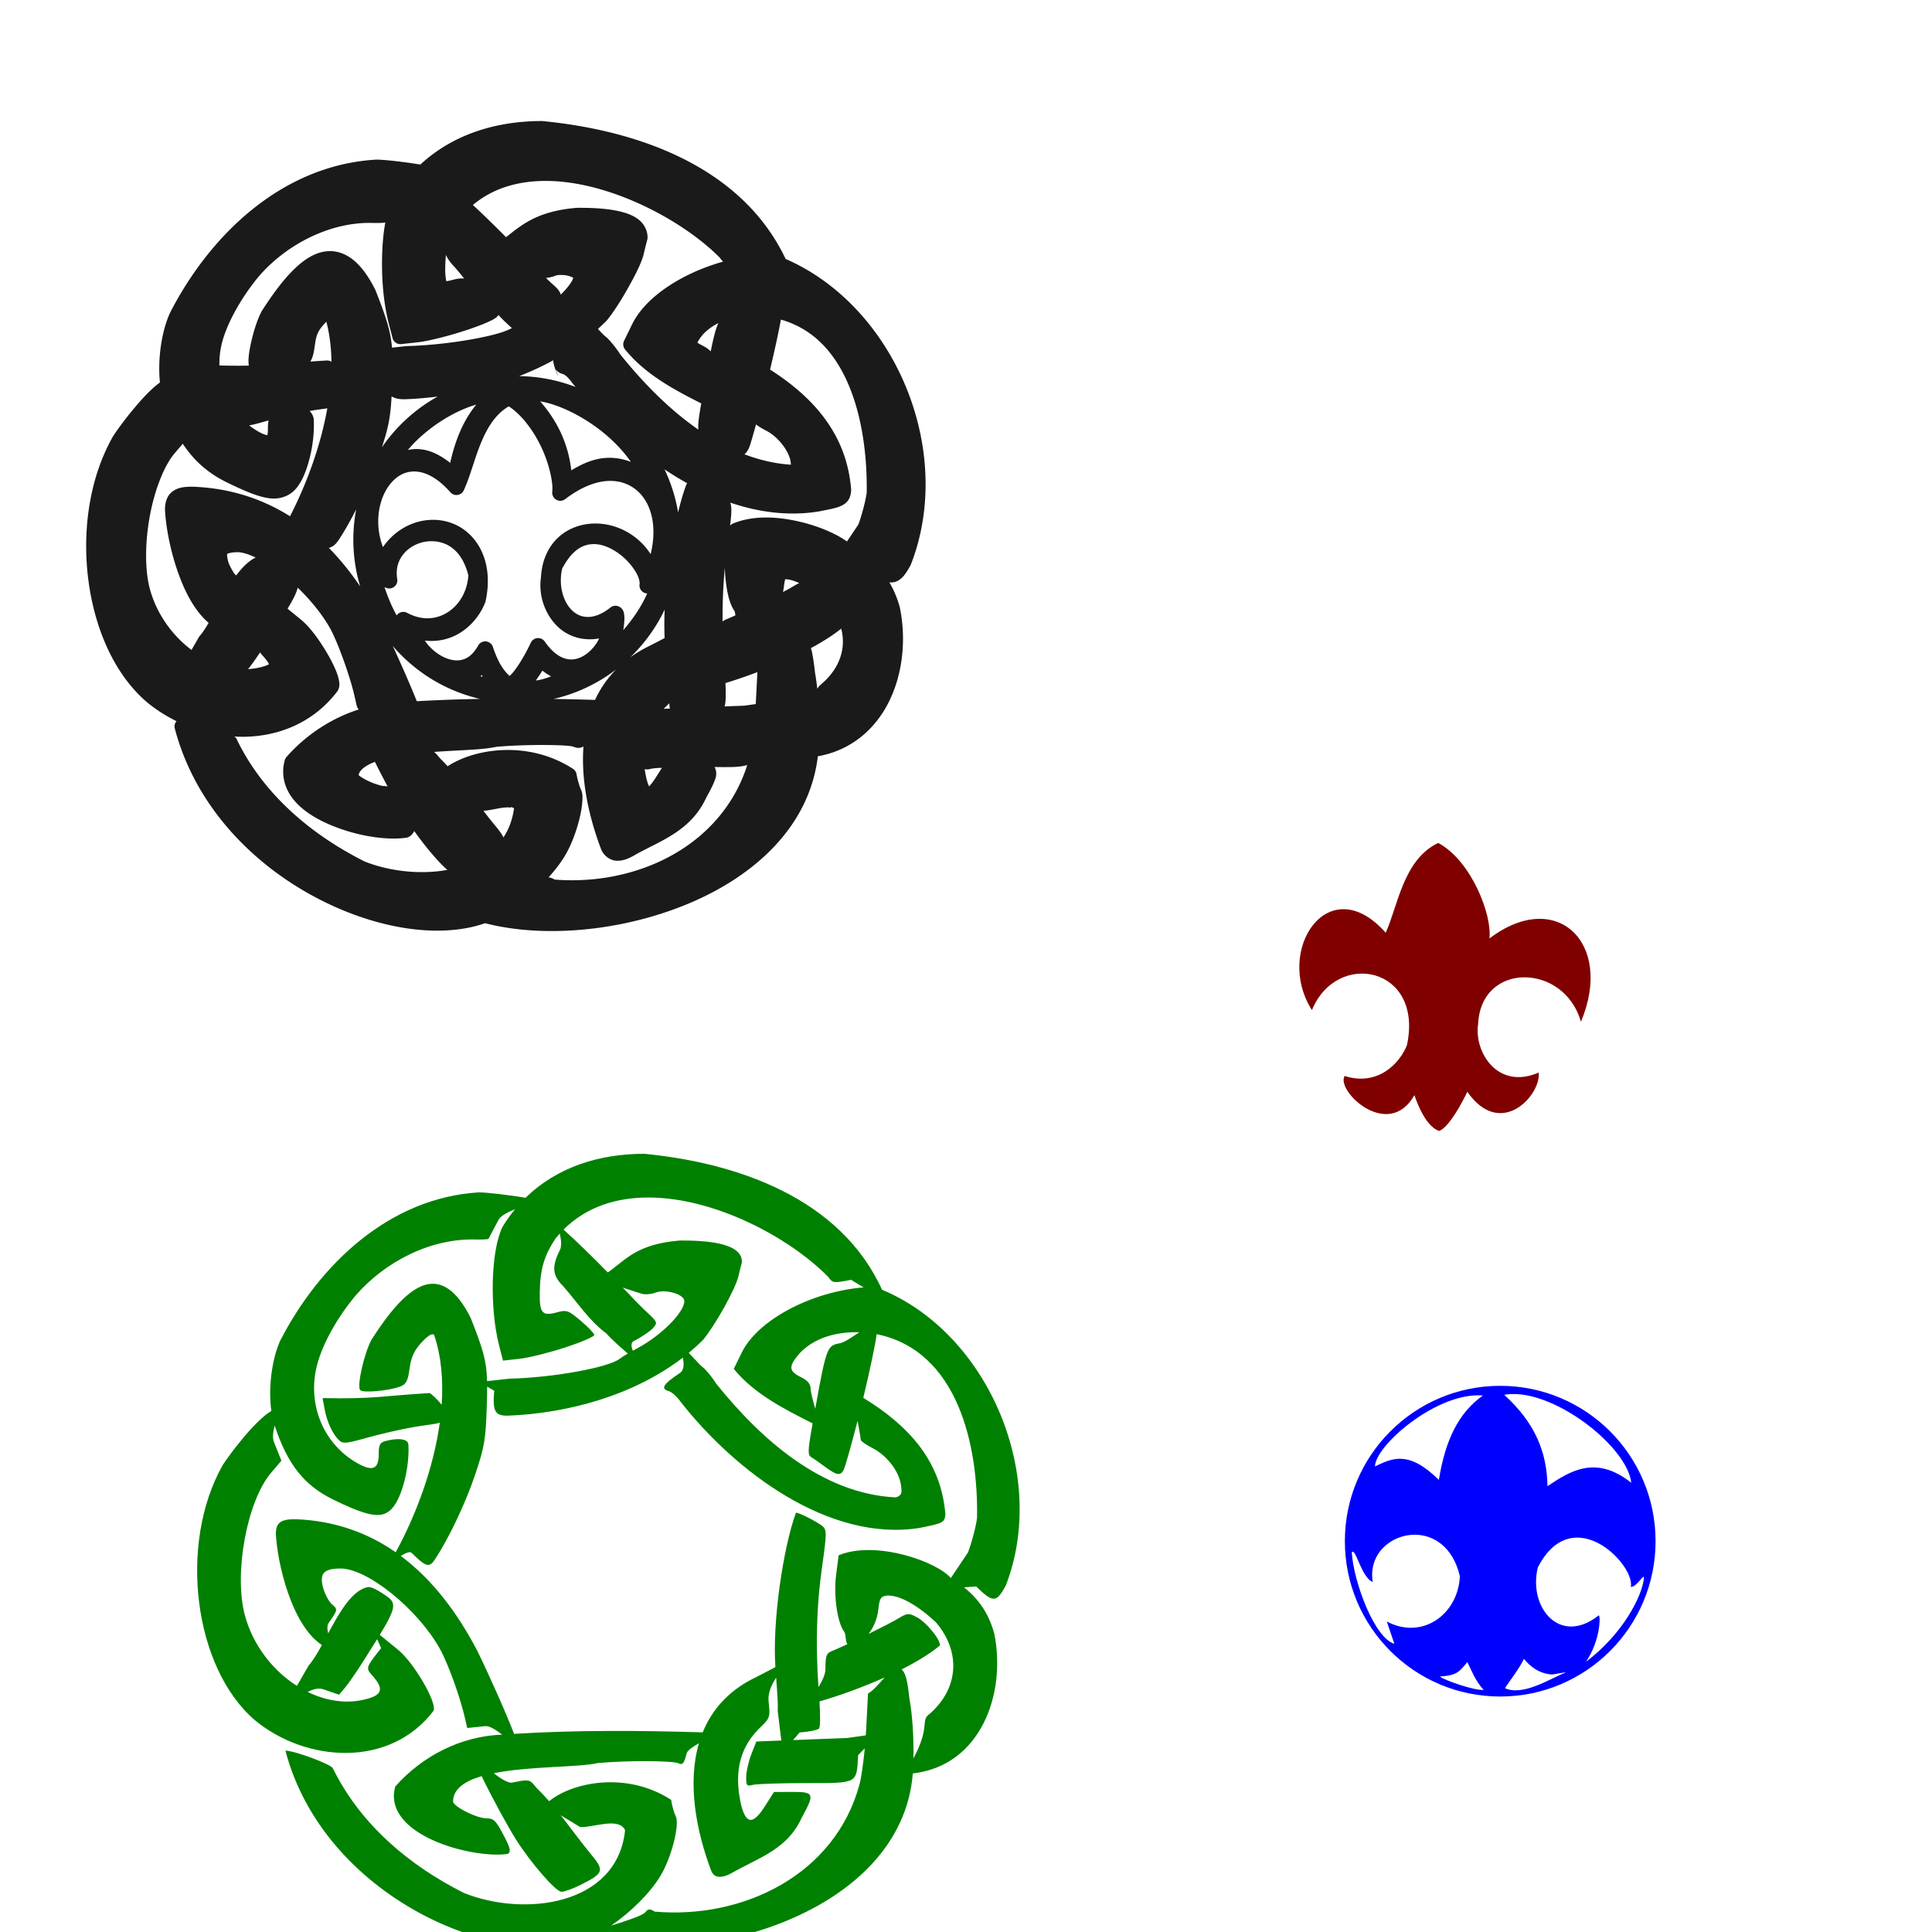 <?xml version="1.0" encoding="UTF-8" standalone="no"?>
<!-- Created with Inkscape (http://www.inkscape.org/) -->

<svg
   xmlns:dc="http://purl.org/dc/elements/1.1/"
   xmlns:cc="http://creativecommons.org/ns#"
   xmlns:rdf="http://www.w3.org/1999/02/22-rdf-syntax-ns#"
   xmlns:svg="http://www.w3.org/2000/svg"
   xmlns="http://www.w3.org/2000/svg"
   xmlns:sodipodi="http://sodipodi.sourceforge.net/DTD/sodipodi-0.dtd"
   xmlns:inkscape="http://www.inkscape.org/namespaces/inkscape"
   id="svg2348"
   sodipodi:version="0.32"
   inkscape:version="0.47 r22583"
   width="3600"
   height="3600"
   version="1.0"
   sodipodi:docname="Silhouette.svg"
   sodipodi:modified="true">
  <defs
     id="defs2351">
    <inkscape:perspective
       sodipodi:type="inkscape:persp3d"
       inkscape:vp_x="0 : 1800 : 1"
       inkscape:vp_y="0 : 1000 : 0"
       inkscape:vp_z="3600 : 1800 : 1"
       inkscape:persp3d-origin="1800 : 1200 : 1"
       id="perspective4987" />
    <inkscape:perspective
       id="perspective5042"
       inkscape:persp3d-origin="0.5 : 0.33333333 : 1"
       inkscape:vp_z="1 : 0.5 : 1"
       inkscape:vp_y="0 : 1000 : 0"
       inkscape:vp_x="0 : 0.5 : 1"
       sodipodi:type="inkscape:persp3d" />
    <inkscape:perspective
       id="perspective5075"
       inkscape:persp3d-origin="0.5 : 0.33333333 : 1"
       inkscape:vp_z="1 : 0.5 : 1"
       inkscape:vp_y="0 : 1000 : 0"
       inkscape:vp_x="0 : 0.5 : 1"
       sodipodi:type="inkscape:persp3d" />
    <inkscape:perspective
       id="perspective5155"
       inkscape:persp3d-origin="0.5 : 0.33333333 : 1"
       inkscape:vp_z="1 : 0.5 : 1"
       inkscape:vp_y="0 : 1000 : 0"
       inkscape:vp_x="0 : 0.5 : 1"
       sodipodi:type="inkscape:persp3d" />
    <inkscape:perspective
       id="perspective5177"
       inkscape:persp3d-origin="0.5 : 0.33333333 : 1"
       inkscape:vp_z="1 : 0.5 : 1"
       inkscape:vp_y="0 : 1000 : 0"
       inkscape:vp_x="0 : 0.5 : 1"
       sodipodi:type="inkscape:persp3d" />
    <inkscape:perspective
       id="perspective5202"
       inkscape:persp3d-origin="0.5 : 0.33333333 : 1"
       inkscape:vp_z="1 : 0.5 : 1"
       inkscape:vp_y="0 : 1000 : 0"
       inkscape:vp_x="0 : 0.5 : 1"
       sodipodi:type="inkscape:persp3d" />
    <inkscape:perspective
       id="perspective5216"
       inkscape:persp3d-origin="0.5 : 0.33333333 : 1"
       inkscape:vp_z="1 : 0.5 : 1"
       inkscape:vp_y="0 : 1000 : 0"
       inkscape:vp_x="0 : 0.5 : 1"
       sodipodi:type="inkscape:persp3d" />
    <inkscape:perspective
       id="perspective5236"
       inkscape:persp3d-origin="0.5 : 0.33333333 : 1"
       inkscape:vp_z="1 : 0.5 : 1"
       inkscape:vp_y="0 : 1000 : 0"
       inkscape:vp_x="0 : 0.5 : 1"
       sodipodi:type="inkscape:persp3d" />
    <inkscape:perspective
       id="perspective5271"
       inkscape:persp3d-origin="0.5 : 0.33333333 : 1"
       inkscape:vp_z="1 : 0.5 : 1"
       inkscape:vp_y="0 : 1000 : 0"
       inkscape:vp_x="0 : 0.5 : 1"
       sodipodi:type="inkscape:persp3d" />
    <inkscape:perspective
       id="perspective5491"
       inkscape:persp3d-origin="0.5 : 0.33333333 : 1"
       inkscape:vp_z="1 : 0.5 : 1"
       inkscape:vp_y="0 : 1000 : 0"
       inkscape:vp_x="0 : 0.5 : 1"
       sodipodi:type="inkscape:persp3d" />
    <inkscape:perspective
       id="perspective5611"
       inkscape:persp3d-origin="0.5 : 0.33333333 : 1"
       inkscape:vp_z="1 : 0.5 : 1"
       inkscape:vp_y="0 : 1000 : 0"
       inkscape:vp_x="0 : 0.5 : 1"
       sodipodi:type="inkscape:persp3d" />
    <inkscape:perspective
       id="perspective5633"
       inkscape:persp3d-origin="0.5 : 0.33333333 : 1"
       inkscape:vp_z="1 : 0.5 : 1"
       inkscape:vp_y="0 : 1000 : 0"
       inkscape:vp_x="0 : 0.5 : 1"
       sodipodi:type="inkscape:persp3d" />
  </defs>
  <sodipodi:namedview
     inkscape:window-height="1002"
     inkscape:window-width="1280"
     inkscape:pageshadow="2"
     inkscape:pageopacity="0.0"
     guidetolerance="10.0"
     gridtolerance="10.0"
     objecttolerance="10.0"
     borderopacity="1.0"
     bordercolor="#666666"
     pagecolor="#ffffff"
     id="base"
     inkscape:zoom="0.051736111"
     inkscape:cx="3709.0504"
     inkscape:cy="2524.2848"
     inkscape:window-x="1276"
     inkscape:window-y="92"
     inkscape:current-layer="svg2348"
     showgrid="false"
     inkscape:window-maximized="1" />
  <path
     sodipodi:type="inkscape:offset"
     inkscape:radius="27.335135"
     inkscape:original="M 1939.5312 615.21875 C 1787.9604 615.36507 1644.2569 659.46653 1537 764.40625 C 1485.4425 755.2932 1402.9546 745.95961 1378.8438 745.96875 C 1075.8444 764.29697 839.0465 988.45396 704.5625 1249.8125 C 675.6674 1315.1492 664.58835 1412.258 674.96875 1487.0938 C 616.65175 1521.9072 530.9365 1638.1131 510.0625 1670.8125 C 358.8866 1938.6815 412.0254 2358.2399 619.625 2535.9375 C 792.2862 2678.4647 1076.9587 2699.3343 1225.3125 2503.25 C 1236.777 2473.3741 1154.6436 2334.7384 1101.4375 2294.1562 L 1042.8125 2246.25 C 1104.6927 2144.4496 1097.5373 2135.4393 1055.4688 2107.875 C 1032.37 2092.7402 1016.5635 2084.1591 1002.8438 2084.0312 C 948.50061 2094.6008 905.78745 2170.3272 867.71875 2241.2812 C 864.39825 2227.64 863.57365 2214.5682 869.46875 2206 C 900.78865 2160.478 900.86355 2160.0565 881.03125 2143.0625 C 870.04825 2133.6511 856.29345 2108.0141 850.46875 2086.0938 C 837.66715 2037.9171 852.8868 2021.3125 909.875 2021.3125 C 1000.6822 2021.3125 1169.9044 2157.7316 1245.5312 2291.875 C 1274.2175 2342.7576 1315.9496 2458.4008 1332.6562 2533.3438 L 1339.0625 2562.0938 L 1400 2555.7188 C 1414.3493 2554.2191 1436.6189 2568.2177 1457.5625 2584.5625 C 1317.9348 2589.6604 1187.2346 2656.5138 1095.3125 2760.2812 C 1048.7906 2925.1321 1358.1711 3006.6476 1476.6875 2988.8438 C 1488.4283 2981.1417 1485.8783 2970.1724 1461.7188 2923.9375 C 1436.325 2875.34 1428.8558 2868.2577 1402.75 2868.0938 C 1371.3462 2867.8965 1297.2312 2831.042 1291.1875 2812.625 C 1290.579 2768.9622 1330.3773 2742.2708 1388.0625 2725.3438 C 1420.2066 2792.3504 1476.392 2895.7296 1504.8438 2940.5938 C 1555.9762 3021.2216 1639.7625 3117.3438 1658.9062 3117.3438 C 1669.0917 3117.3438 1698.8701 3106.4913 1725.0625 3093.2188 C 1803.6065 3053.4174 1805.6738 3045.8631 1754.8438 2985.3125 C 1720.6077 2943.5722 1689.3624 2900.0309 1656.1562 2857.875 L 1721.5938 2897.6562 C 1762.5302 2901.3744 1853.2411 2862.152 1874.3125 2908.6875 C 1848.1579 3163.5848 1533.3473 3203.9952 1327.9688 3121.2812 C 1142.3817 3028.2278 976.94585 2888.8768 883.71875 2698.875 C 878.88355 2685.3701 753.0281 2638.4797 722.75 2638.9062 C 853.2868 3135.7205 1448.3936 3388.6187 1746.4375 3277 C 2125.2082 3380.4461 2812.0963 3192.4257 2849.9062 2716.0938 C 3079.8338 2689.8621 3167.5159 2446.9162 3126.0625 2241.7812 C 3107.6434 2176.1361 3076.2483 2127.2045 3023.5312 2085.0625 L 3064.5625 2082.1562 C 3122.2954 2137.9963 3132.5141 2137.8072 3164.6562 2080.2812 C 3310.0757 1707.9576 3107.6481 1227.0994 2745.5625 1076.125 C 2604.2682 765.8964 2255.6571 645.92174 1939.5312 615.21875 z M 1953.5625 763.4375 C 2177.0713 763.64282 2429.6564 897.12255 2563.5312 1032.9062 C 2577.8492 1053.7555 2581.1078 1054.1727 2640.7188 1042.5312 C 2656.997 1052.7951 2671.0316 1061.2595 2683.125 1068.1562 C 2504.7995 1082.7948 2323.8707 1178.985 2269.9688 1289.1562 L 2242.9375 1344.4062 C 2311.3249 1428.778 2414.792 1481.2569 2510.3125 1529.25 C 2509.5339 1533.6306 2508.8358 1537.472 2508.0312 1542 C 2494.0467 1620.6912 2493.584 1636.8561 2505.0625 1643.4688 C 2512.571 1647.7948 2534.1562 1662.8354 2553.0312 1676.9062 C 2597.9131 1710.3646 2609.7957 1709.1706 2621.5312 1670.0938 C 2635.4014 1623.9096 2649.4813 1572.1895 2662.6875 1520.625 C 2668.0467 1550.2642 2673.1562 1577.5348 2673.1562 1584.5 C 2673.1562 1588.8925 2690.8034 1601.5101 2712.4062 1612.5312 C 2761.0822 1637.3637 2801.7764 1689.264 2809.4062 1736.2812 C 2814.3706 1766.8725 2812.0039 1773.1077 2792.7812 1780.2188 C 2542.803 1768.6771 2334.0592 1582.6668 2183.6875 1394.875 C 2168.424 1370.9056 2146.6226 1344.7782 2135.25 1336.8125 C 2130.9732 1333.8169 2108.749 1309.272 2090.3125 1290.25 C 2107.1254 1276.3312 2123.2609 1261.6968 2138.625 1246.3125 C 2180.8389 1195.282 2249.5131 1071.7129 2258.875 1029.9375 C 2262.5594 1013.4972 2267.8524 992.38065 2270.625 983.03125 C 2272.5748 916.74039 2149.7131 908.87893 2060.125 909.21875 C 1912.1082 921.39166 1876.9591 975.18199 1815.7812 1017.4062 C 1766.591 967.55294 1712.1015 913.4855 1665.6562 872.21875 C 1743.5259 794.62685 1845.1216 763.33788 1953.5625 763.4375 z M 1501.4375 803.0625 C 1486.5084 821.128 1472.5033 840.64526 1459.5 861.65625 C 1419.5349 940.17725 1413.9281 1137.022 1447.9375 1267.8438 L 1460.5625 1316.4375 L 1516.3438 1310.3125 C 1547.0287 1306.9548 1616.9805 1289.5744 1671.7812 1271.6875 C 1726.582 1253.8006 1770.8202 1234.6988 1770.0938 1229.2188 C 1769.3673 1223.7388 1748.5475 1202.0899 1723.8125 1181.125 C 1682.292 1145.933 1676.1715 1143.7541 1644.1562 1152.5938 C 1593.6343 1166.5434 1584.1095 1155.8793 1585.0938 1086.4688 C 1586.2223 1006.8981 1599.8338 960.4063 1639.2188 901.5 C 1643.6853 896.0034 1648.2774 890.7245 1652.9375 885.59375 C 1657.4618 904.47733 1660.5686 927.46139 1653.125 942.28125 C 1625.4269 997.42655 1627.8288 1027.2351 1662.75 1062.1562 C 1712.1639 1117.3899 1750.5862 1179.6795 1811.2812 1224.625 C 1823.3241 1239.1229 1856.1769 1268.7551 1883.625 1292.5938 C 1871.1065 1299.9491 1860.6938 1306.5176 1856.125 1310.125 C 1818.2684 1340.0153 1628.9218 1374.2678 1483.3125 1377.5625 L 1406.5312 1385.9688 C 1404.728 1315.4885 1392.3145 1277.1356 1351 1171.5312 C 1309.3637 1088.8736 1266.0743 1055.8348 1222.4688 1055.9062 C 1152.1662 1056.0212 1081.0509 1142.1861 1014.7812 1245.125 C 989.70921 1292.2223 965.32765 1398.9919 975.78125 1415.9062 C 982.65195 1427.0231 1072.4125 1419.31 1112.1875 1404.1875 C 1132.3019 1396.5401 1137.9592 1385.6212 1143.8125 1343.0625 C 1149.1623 1304.1653 1159.1796 1282.2625 1184.0312 1255.25 C 1205.9207 1231.4565 1220.4642 1222.632 1226.9062 1229.2188 C 1251.4696 1301.6517 1258.3147 1382.7911 1252.5 1466.4688 C 1238.2276 1447.1434 1218.5355 1430.3101 1212.2188 1426.4062 C 1055.4068 1435.713 1020.9694 1447.388 848.875 1443.4375 L 855.625 1480.7812 C 863.2812 1523.0681 882.13845 1564.0446 903.96875 1585.875 C 917.04725 1598.9533 927.87115 1598.0673 997.65625 1578.375 C 1041.0631 1566.1263 1111.2251 1549.96 1153.5625 1542.4375 C 1195.2784 1535.0253 1226.8643 1532.8096 1246.1875 1527 C 1224.8252 1682.6232 1164.6085 1841.8224 1096.75 1966.25 C 1001.7681 1900.0798 889.59075 1859.071 756.84375 1854.0938 C 704.87635 1853.6218 690.3472 1868.03 690.4375 1904.0312 C 694.9561 1998.6894 741.7607 2211.5136 846.4375 2280.7188 C 831.0809 2308.7081 816.3159 2333.5505 801.625 2349.9688 C 785.0197 2378.5833 772.0031 2401.188 761.8125 2419.2812 C 679.8242 2367.1442 612.2471 2280.8501 585.1875 2179.1875 C 547.2575 2036.6856 592.7131 1791.8107 674.9375 1695.75 L 709.21875 1655.75 L 683.75 1591.9375 C 678.0536 1577.6505 681.1096 1556.8818 686.375 1536.9062 C 729.9679 1668.4788 786.6698 1739.8577 885.75 1788.0938 C 1008.4389 1847.8238 1053.0185 1854.0249 1085.7188 1815.9688 C 1119.1227 1777.094 1144.1602 1677.0602 1139.7188 1600.3438 C 1138.6581 1582.0204 1105.7575 1577.3269 1061.5 1589.1875 C 1043.0921 1594.1205 1039.0938 1602.1912 1039.0938 1634.2188 C 1039.0938 1683.0993 1019.3698 1692.5633 971.4375 1666.75 C 852.0602 1602.4612 794.3846 1464.0012 830.6875 1328.8438 C 849.7678 1257.8073 898.14035 1171.0458 960.40625 1096.1562 C 1060.8125 980.06514 1217.5531 899.9483 1371.5312 905.96875 C 1392.711 906.21135 1410.6345 905.05995 1411.375 903.40625 C 1412.1153 901.75255 1427.2839 872.91945 1445.0938 839.34375 C 1452.3293 825.70366 1475.9365 813.24012 1501.4375 803.0625 z M 1866.3125 1068.9062 C 1895.5796 1078.7426 1923.3986 1087.5081 1931.2188 1089.8125 C 1942.3928 1093.1053 1963.2553 1091.3456 1977.5625 1085.9062 C 2011.8337 1072.8764 2075.3125 1091.4715 2075.3125 1114.5312 C 2075.3125 1152.7079 1996.5497 1231.7604 1915.9062 1274.5312 C 1910.839 1277.2187 1905.7 1280.0471 1900.625 1282.875 C 1895.1267 1268.7045 1893.5592 1255.4025 1903.7812 1250.2188 C 1929.6291 1237.111 1958.6726 1217.6097 1968.3438 1206.9062 C 1985.3247 1188.1127 1984.7031 1186.2933 1949.7812 1153.5312 C 1929.8918 1134.8718 1901.786 1106.4632 1887.3438 1090.4062 C 1880.7315 1083.6626 1873.5453 1076.3003 1866.3125 1068.9062 z M 2657.2812 1220.1875 C 2661.1164 1220.1995 2664.9459 1220.2764 2668.7812 1220.4062 C 2644.5622 1235.6822 2618.5954 1254.9012 2602.4375 1257.5625 C 2560.7344 1265.5272 2557.2987 1266.556 2519.1562 1479.6875 C 2511.5723 1452.6868 2503.6507 1423.759 2503.5312 1411.625 C 2503.3749 1395.7568 2493.3528 1383.7185 2471.1562 1372.7812 C 2428.5431 1351.7836 2427.6124 1336.2369 2466.375 1291.375 C 2514.548 1240.5167 2585.6218 1219.9613 2657.2812 1220.1875 z M 2727.3125 1226.7812 C 3004.6164 1283.0211 3072.1114 1607.6832 3067.75 1849.0938 C 3064.3447 1878.0678 3050.5293 1931.0343 3037.0625 1966.8125 L 2978.6875 2053.875 C 2933.9325 1998.7882 2725.1667 1924.0688 2598.4062 1976.5 L 2589.9375 2042.375 C 2580.9378 2112.4065 2593.7033 2203.5066 2616.9375 2235.2812 C 2624.3887 2245.4713 2620.5713 2267.8889 2628.0312 2277.8125 C 2605.6791 2288.2902 2586.7734 2296.7862 2576 2301 C 2556.665 2308.5625 2553.6017 2317.0161 2553.7188 2362.3438 C 2553.7647 2380.0718 2542.8658 2402.5411 2530 2423.3125 C 2519.9757 2275.8778 2523.8359 2145.7618 2541.875 2018.75 C 2558.2552 1903.4181 2558.4554 1890.3676 2544.2812 1878.2188 C 2527.3618 1863.7176 2465.2753 1832 2453.7812 1832 C 2410.0502 1952.0924 2373.4046 2201.3848 2384.0312 2355.7188 C 2353.7726 2371.1887 2314.2317 2392.3244 2306.7812 2395.4375 C 2221.0601 2439.529 2167.5197 2503.1431 2137.625 2576.8438 C 1924.9465 2570.3277 1710.6412 2568.859 1498 2581.875 C 1469.7062 2507.73 1407.4818 2369.3719 1372.7812 2299.25 C 1305.707 2170.9595 1221.1739 2058.5329 1114 1978.6875 C 1129.5802 1969.2521 1145.4669 1961.8177 1151 1968.5312 C 1200.2156 2017.04 1210.6731 2019.6789 1231 1988.6562 C 1277.4213 1917.8083 1333.7089 1799.0212 1365.375 1705.0625 C 1397.9066 1608.5349 1401.9297 1584.9519 1405.5625 1468.25 C 1406.3245 1443.7708 1406.8135 1423.0392 1406.7812 1404.625 L 1430.7812 1418.5312 C 1424.6737 1487.6572 1432.8586 1503.211 1475.1875 1503.125 C 1680.3185 1495.5944 1904.7333 1433.8134 2070.3125 1306.2188 C 2074.1911 1326.1151 2075.4284 1348.3008 2060.0625 1358.5 C 2003.2217 1396.2288 1993.5785 1412.2282 2023 1420 C 2032.5901 1422.5333 2050.4322 1438.7537 2062.6562 1456.0312 C 2246.887 1691.0498 2564.7364 1932.3928 2872.4062 1883.8438 C 2953.8119 1867.543 2957.2404 1865.7718 2960.4062 1838.0312 C 2945.7553 1652.3367 2830.4551 1533.4782 2682.0312 1442.6875 C 2705.5851 1344.7042 2723.5082 1258.4878 2727.3125 1226.7812 z M 1855.2188 1479.2188 C 1564.3241 1479.2188 1328.5 1715.0428 1328.5 2005.9375 C 1328.5 2296.8321 1564.3242 2532.6562 1855.2188 2532.6562 C 2146.1134 2532.6562 2381.9375 2296.8322 2381.9375 2005.9375 C 2381.9375 1715.0428 2146.1135 1479.2188 1855.2188 1479.2188 z M 1899.2188 1506.9688 C 2056.4255 1506.111 2286.3631 1689.4905 2299.5312 1807.9688 C 2179.947 1713.0103 2093.236 1767.1507 2015.5312 1819.4375 C 2013.4905 1701.257 1971.5005 1603.1583 1868.8438 1509.6875 C 1878.5919 1507.919 1888.7384 1507.026 1899.2188 1506.9688 z M 1778.125 1511.4375 C 1784.3138 1511.3735 1790.4358 1511.6099 1796.4688 1512.125 C 1713.2758 1570.892 1668.7588 1664.57 1647.1875 1798.1875 C 1544.3299 1696.6665 1489.2304 1724.4461 1430.5938 1752.5312 C 1431.2752 1684.1873 1625.8808 1513.0045 1778.125 1511.4375 z M 1828.7188 1523.125 C 1941.1334 1583.7507 2011.7496 1767.2278 2002.3125 1847.0938 C 2228.7035 1674.6545 2425.2488 1861.4627 2312.5312 2129.3438 C 2255.3911 1929.3979 1973.5964 1925.2144 1964 2136.8438 C 1949.2633 2231.2085 2029.8348 2362.6668 2169.5312 2301.5 C 2177.5161 2378.5546 2040.4282 2529.2299 1927.2188 2366.8438 C 1912.7057 2398.1051 1866.1464 2487.0042 1831.9062 2499.5938 C 1780.1732 2483.4677 1748.0625 2378.125 1748.0625 2378.125 C 1659.6912 2534.2228 1480.9043 2363.8394 1511.25 2313.2812 C 1624.7923 2349.523 1699.3686 2268.9117 1722.6562 2208.5312 C 1779.7595 1942.1399 1484.3049 1884.378 1400.5 2090 C 1271.6029 1887.7258 1456.8048 1608.8501 1650.5625 1827.5625 C 1691.5798 1738.2296 1709.9536 1579.2144 1828.7188 1523.125 z M 1563.9062 1984.0625 C 1628.1516 1983.4897 1694.8222 2024.3361 1718.4375 2124.625 C 1712.5196 2254.9578 1590.0507 2341.9975 1470.5625 2278.1875 L 1496.3438 2353.9375 C 1428.8074 2333.9753 1358.3974 2145.2521 1351.9375 2044.2812 C 1363.9 2023.3991 1384.769 2130.375 1422.9375 2144.2188 C 1407.5966 2049.7712 1483.8813 1984.7759 1563.9062 1984.0625 z M 2114.1875 1993.875 C 2213.0578 1992.1106 2308.4169 2109.2401 2297.9375 2161.125 C 2320.2399 2161.125 2345.0307 2109.2426 2342.25 2133.125 C 2335.6158 2194.8611 2268.753 2322.5704 2146.1562 2414.6875 C 2195.6035 2341.1529 2195.6122 2257.4375 2189.25 2257.4375 C 2057.8341 2362.2424 1949.317 2230.4709 1982.7812 2094.8438 C 2020.2295 2021.9421 2067.5934 1994.7064 2114.1875 1993.875 z M 2764.4375 2112.9062 C 2819.3529 2111.8057 2891.0529 2168.2753 2928.5938 2204.0312 C 3015.9446 2306.8236 3003.7786 2432.1591 2904.1875 2516.5625 C 2876.7925 2536.8165 2908.6176 2560.8417 2852 2664.9688 C 2853.2743 2596.8144 2849.0537 2521.9167 2838.9375 2464.7188 C 2835.4495 2445.9738 2832.6411 2379.6268 2811.9688 2363.4375 C 2863.486 2337.4469 2909.4314 2309.6256 2942.1562 2281.9688 C 2942.1562 2259.5921 2894.8353 2202.4733 2862.375 2185.6875 C 2849.906 2179.2395 2842.1692 2175.893 2834.375 2176.0625 C 2825.5416 2176.2546 2816.6085 2180.9507 2800.5938 2190.7188 C 2784.8497 2200.3218 2743.4569 2221.6201 2699.7812 2243.1875 C 2719.2121 2218.6542 2729.9348 2187.8363 2732.9375 2160.8125 C 2737.3417 2121.1743 2740.9855 2115.619 2764.4375 2112.9062 z M 1033.8125 2260.9375 L 1047.2812 2291.3438 C 995.75711 2355.9569 994.73711 2358.9231 1016.2812 2382.875 C 1060.0096 2431.4908 1051.9109 2452.5905 983.90625 2467.0938 C 922.73115 2480.1406 857.9123 2468.8801 798.25 2439.7188 C 816.1108 2430.6215 835.0706 2425.1632 851.5625 2430.875 L 904.5625 2449.2188 L 924.5 2425.8125 C 935.4601 2412.9301 962.36105 2374.1419 984.28125 2339.625 C 1003.7947 2308.8982 1020.1886 2282.9903 1033.8125 2260.9375 z M 2754.8125 2390.5312 C 2735.6504 2410.5087 2717.529 2434.5399 2698.0625 2445.0938 L 2691.625 2569.5 C 2691.3272 2575.2585 2690.9493 2581.1377 2690.5625 2587.0625 L 2628.3125 2595.8125 C 2606.3922 2596.6792 2527.9184 2599.7378 2453.9375 2602.5938 L 2443.7812 2603 L 2466.4062 2577.1875 C 2498.0662 2574.8973 2527.6403 2568.8436 2532.125 2563.7188 C 2536.1347 2559.1373 2536.6337 2519.4287 2533.5625 2471.9062 C 2599.33 2453.0404 2679.7123 2424.1847 2754.8125 2390.5312 z M 2386.5938 2391.5312 C 2390.4073 2442.9172 2393.6116 2482.73 2391.7188 2503.0938 L 2404.1562 2604.5 L 2319.4375 2607.7812 L 2302.5312 2650.8438 C 2293.2389 2674.5217 2285.3918 2708.9881 2285.0938 2727.4375 C 2284.6085 2757.4587 2286.9048 2760.3457 2306.9688 2754.9688 C 2319.2989 2751.6645 2399.8506 2748.8874 2485.9688 2748.8125 C 2665.9066 2748.656 2658.8219 2752.4217 2664.625 2654.0312 L 2687.0625 2631.0938 C 2682.2988 2681.7652 2675.363 2730.313 2669.0625 2753.6562 C 2586.6395 3058.7169 2276.2661 3210.6318 1974.9375 3184.5938 C 1958.1423 3174.3394 1952.4421 3174.7888 1942.6875 3187.0938 C 1934.8311 3197.0042 1880.7578 3215.7155 1826.875 3232.0938 C 1893.621 3186.4857 1958.7374 3122.3892 1994.3438 3063.4062 C 2032.0152 3001.0023 2060.7464 2887.8505 2045.875 2860.5 C 2040.7457 2851.0665 2033.8341 2826.3292 2030.5 2805.5312 C 1879.3823 2707.852 1696.1952 2745.5089 1616.8438 2810.2188 C 1603.1363 2794.5039 1588.8652 2779.1819 1573.7188 2764.4375 C 1559.1117 2746.2641 1553.6354 2739.4436 1537.3125 2739.75 C 1527.5188 2739.9338 1513.8095 2742.6636 1491.9062 2747.0625 C 1478.0537 2749.8444 1453.2467 2733.9787 1429.1562 2715.375 C 1551.3265 2690.922 1719.5638 2695.7029 1781.375 2680.9375 C 1879.4071 2671.8228 2037.3743 2672.4172 2056.5312 2681.9688 C 2069.4612 2688.416 2074.7148 2681.6833 2083.3438 2647.6875 C 2085.7447 2638.2287 2104.0697 2625.6076 2124.8125 2613.7188 C 2085.5717 2748.1703 2114.6509 2908.861 2166.125 3045.0938 C 2176.5075 3072.9812 2203.9365 3073.8426 2246.9375 3047.625 C 2333.8991 2999.6528 2426.4398 2970.0469 2472.9688 2866.8438 C 2518.086 2784.4752 2515.9529 2778.5306 2441.4688 2778.75 L 2379.2188 2778.9375 L 2349.3125 2826.0938 C 2308.6277 2890.2614 2285.0945 2889.4742 2267.9688 2823.4062 C 2246.2571 2726.5869 2255.149 2639.2432 2326.8125 2565.9688 C 2366.6079 2528.0323 2366.8756 2527.3124 2360.9375 2470.5 C 2358.0532 2442.9046 2371.5658 2414.7044 2386.5938 2391.5312 z M 1935.5938 2404.8438 C 1955.4146 2429.5453 1986.4754 2455.4254 2031.2188 2457.9375 L 2078.6875 2450.2188 C 2022.0974 2473.2699 1932.3046 2532.1829 1871.1875 2504.3438 C 1885.7228 2481.6609 1920.1716 2438.1881 1935.5938 2404.8438 z M 1743.4375 2416.0312 C 1755.893 2437.9565 1769.8361 2480.123 1799.5312 2510.2188 C 1767.2621 2513.2276 1661.9166 2475.9475 1650.75 2464.7812 C 1709.856 2461.1986 1717.7408 2447.2613 1743.4375 2416.0312 z "
     style="fill:#1a1a1a"
     id="path5586"
     d="m 1939.5,587.875 c -152.193,0.147 -299.255,43.685 -411.312,147.469 -52.374,-8.642 -120.582,-16.73 -149.344,-16.719 a 27.338,27.338 0 0 0 -1.656,0.062 C 1061.637,737.775 817.798,970 680.25,1237.312 a 27.338,27.338 0 0 0 -0.688,1.438 c -29.674,67.099 -41.19,157.707 -33.656,234.938 -30.537,22.214 -60.796,55.49 -88.406,88.531 -32.146,38.47 -58.803,75.6 -70.469,93.875 a 27.338,27.338 0 0 0 -0.781,1.281 c -79.264,140.448 -104.05,317.537 -83.062,483.25 20.987,165.713 87.658,321.083 198.656,416.094 a 27.338,27.338 0 0 0 0.375,0.312 c 30.477,25.158 64.168,46.58 99.844,64.063 a 27.338,27.338 0 0 0 -5.75,24.75 c 67.573,257.179 254.629,449.926 462.281,564.219 204.085,112.329 428.564,151.387 589.031,95.469 196.721,51.089 462.61,28.345 688.969,-66.344 222.865,-93.227 409.415,-259.943 438.344,-499.156 112.532,-19.982 193.326,-91.215 239.188,-181.625 48.79,-96.183 60.602,-213.742 38.719,-322.031 a 27.338,27.338 0 0 0 -0.469,-1.969 c -8.589,-30.611 -20.193,-58.418 -35.281,-83.812 2.464,0.319 4.981,0.518 7.625,0.469 16.293,-0.305 30.286,-10.01 39.344,-20.281 9.057,-10.271 16.136,-22.242 24.469,-37.156 a 27.338,27.338 0 0 0 1.594,-3.406 C 3340.273,1705.789 3137.369,1216.956 2765.75,1055.094 2615.763,739.18 2259.939,618.861 1942.188,588 a 27.338,27.338 0 0 0 -2.688,-0.125 z m 14.031,202.906 c 211.977,0.195 460.798,130.574 589.25,260.094 3.005,4.355 6.274,8.798 11.188,13.312 -48.515,13.639 -95.008,32.128 -136.969,54.531 -77.671,41.47 -140.717,95.328 -171.594,158.437 l -27.031,55.25 a 27.338,27.338 0 0 0 3.312,29.219 c 68.81,84.893 167.385,137.122 258.219,182.906 -6.073,34.513 -9.724,57.49 -10.219,74.438 -0.146,4.997 -0.07,9.722 0.531,14.437 -100.562,-69.498 -189.777,-161.524 -264.781,-255.125 -8.102,-12.524 -17.35,-25.045 -26.438,-35.937 -9.553,-11.451 -17.596,-20.576 -28.062,-27.906 4.186,2.932 0.261,0.085 -2.438,-2.656 -2.699,-2.741 -6.379,-6.604 -10.531,-11 -2.415,-2.557 -5.481,-5.752 -8.156,-8.594 9.607,-8.616 19.034,-17.428 28.156,-26.562 a 27.338,27.338 0 0 0 1.719,-1.875 c 23.374,-28.255 51.114,-72.328 75.281,-115.812 24.167,-43.485 44.051,-82.838 50.594,-112.031 3.555,-15.863 9.002,-37.409 11.281,-45.094 a 27.338,27.338 0 0 0 1.094,-6.969 c 0.736,-25.021 -12.226,-47.791 -29.781,-61.75 -17.555,-13.959 -38.872,-21.849 -61.937,-27.5 -46.131,-11.302 -100.547,-12.892 -146.188,-12.719 a 27.338,27.338 0 0 0 -2.156,0.094 c -137.361,11.297 -189.764,61.176 -239.344,99.406 -37.117,-37.401 -75.973,-75.612 -112.312,-109.094 68.758,-57.675 153.998,-81.586 247.312,-81.5 z M 1409.469,931.812 c -6.27,34.103 -9.667,72.294 -10.813,112.531 -2.211,77.657 4.876,161.379 22.813,230.375 l 12.625,48.594 a 27.338,27.338 0 0 0 29.437,20.281 l 55.781,-6.125 0,0.031 c 36.359,-3.979 104.579,-21.417 160.938,-39.812 28.066,-9.161 53.38,-18.59 72.344,-26.781 9.482,-4.095 17.262,-7.779 23.844,-11.594 3.291,-1.907 6.252,-3.693 9.812,-6.781 1.78,-1.544 3.782,-3.337 6.188,-6.937 0.127,-0.19 0.273,-0.481 0.406,-0.688 0.035,0.027 0.058,0.067 0.094,0.094 10.959,12.607 27.569,28.24 45.406,44.156 -3.902,2.62 -20.785,10.692 -43.688,17.438 -23.973,7.061 -54.983,14.086 -89.406,20.312 -68.846,12.454 -151.632,21.708 -222.562,23.313 a 27.338,27.338 0 0 0 -2.344,0.156 l -48.125,5.281 c -4.835,-57.527 -20.159,-103.12 -55.75,-194.094 a 27.338,27.338 0 0 0 -1.063,-2.344 c -21.872,-43.421 -44.712,-75.254 -70.062,-97.188 -25.35,-21.934 -54.185,-33.516 -82.906,-33.469 -46.304,0.076 -87.167,27.031 -124.531,63.938 -37.364,36.906 -72.429,85.551 -106.094,137.844 a 27.338,27.338 0 0 0 -1.156,1.937 c -14.835,27.868 -27.023,67.033 -35.344,103.469 -4.16,18.218 -7.217,35.505 -8.594,50.469 -0.688,7.482 -0.979,14.327 -0.562,21.094 0.184,2.998 0.357,6.015 0.938,9.219 -27.639,0.501 -58.735,0.486 -97.594,-0.406 a 27.338,27.338 0 0 0 -2.031,0.031 c -0.576,-26.343 2.392,-53.291 9.625,-80.219 17.491,-65.121 64.084,-149.735 124,-221.906 0.053,-0.061 0.103,-0.126 0.156,-0.187 0.061,-0.074 0.126,-0.145 0.188,-0.219 95.287,-109.936 245.411,-185.959 389.031,-180.344 a 27.338,27.338 0 0 0 0.75,0.031 c 11.173,0.128 21.429,-0.096 29.656,-0.625 3.142,-0.202 5.838,-0.523 8.594,-0.875 z m 205.437,109.656 c 6.239,14.087 15.787,27.031 27.469,38.906 0.099,0.101 0.182,0.212 0.281,0.312 11.671,13.066 22.861,26.841 34.094,40.906 -13.556,-1.68 -26.961,1.091 -39.875,4.656 -10.084,2.784 -16.966,3.819 -20.844,4.062 -0.859,-5.245 -3.934,-19.434 -3.594,-43.469 0.24,-16.898 1.079,-31.647 2.469,-45.375 z m 391.656,67.906 c 8.157,0.17 17.259,1.255 25.031,3.531 6.503,1.905 11.608,4.391 14.875,6.375 -1.27,3.691 -3.376,8.806 -7.719,15.563 -7.164,11.146 -18.391,24.746 -32.25,38.656 -0.77,0.773 -1.62,1.569 -2.406,2.344 -6.968,-19.465 -18.237,-25.938 -35.625,-42.25 -4.292,-4.026 -9.657,-9.461 -14.594,-14.281 11.297,-0.787 22.328,-3.632 33.406,-7.844 3.929,-1.494 11.124,-2.264 19.281,-2.094 z m 743.125,151.125 c 112.623,32.353 183.315,114.209 228.375,218.812 48.477,112.534 64.323,250.214 62.344,367.844 -3.058,24.204 -15.988,74.562 -28.062,107.406 l -38.719,57.781 c -12.394,-9.073 -26.849,-17.45 -43.188,-25.625 -29.846,-14.933 -65.69,-28.34 -104.312,-38.313 -77.245,-19.945 -165.64,-27.151 -238.156,2.844 a 27.338,27.338 0 0 0 -10.375,7.594 c 2.504,-20.281 4.074,-36.37 4.281,-48.594 0.186,-10.976 -0.524,-20.336 -3.75,-29.656 96.713,32.964 197.553,46.184 298.531,30.25 a 27.338,27.338 0 0 0 1.125,-0.188 c 40.817,-8.173 61.909,-11.463 80.594,-21.187 9.343,-4.862 18.588,-13.601 23.125,-23.219 4.537,-9.618 5.212,-17.67 6.062,-25.125 a 27.338,27.338 0 0 0 0.094,-5.25 c -14.888,-188.7 -130.282,-313.781 -274.594,-405.875 16.331,-68.92 29.585,-129.825 36.625,-169.5 z m -1539.844,7.344 c 11.126,42.526 16.621,88.15 17.187,135.625 -0.152,-0.095 -0.284,-0.218 -0.437,-0.313 a 27.338,27.338 0 0 0 -16,-4.031 c -20.273,1.203 -38.368,2.419 -55.063,3.656 0.716,-1.152 1.469,-2.293 2.094,-3.5 7.625,-14.734 10.236,-30.356 13.281,-52.5 4.911,-35.706 10.905,-48.743 33.25,-73.031 2.003,-2.177 3.855,-4.063 5.688,-5.906 z m 1328.281,4.687 c -1.448,2.998 -2.896,6.006 -4.156,9.25 -7.536,19.392 -14.113,47.042 -21.906,86.313 -8.079,-8.111 -17.728,-14.382 -28.812,-19.844 -8.559,-4.218 -13.863,-7.75 -16.438,-9.875 1.977,-3.521 7.054,-13.683 19.812,-28.562 14.73,-15.448 32.172,-27.782 51.5,-37.281 z m -557.062,124.531 c -12.865,-3.435 29.619,98.403 5.312,31.562 9.177,12.453 19.705,15.184 29.656,17.812 -5.086,-1.343 1.837,1.192 7.438,6.281 5.601,5.09 12.055,12.281 16.875,19.094 a 27.338,27.338 0 0 0 0.812,1.094 c 4.154,5.298 8.435,10.602 12.719,15.906 -59.385,-22.871 -123.654,-35.81 -190.812,-36.75 40.595,-15.823 80.153,-34.052 118,-55 z M 1430.75,1520.625 c 2.941,1.83 5.954,3.42 9.031,4.594 11.709,4.465 23.211,5.275 35.469,5.25 a 27.338,27.338 0 0 0 0.938,-0.031 c 36.502,-1.34 73.605,-4.449 110.875,-9.188 -75.595,41.967 -140.377,101.08 -189.062,172.094 21.732,-66.53 29.045,-102.698 32.75,-172.719 z m 503.438,16.844 c 63.026,10.693 139.255,48.306 202.531,96.937 43.593,33.504 80.383,72.715 104.687,108.25 -36.903,-14.108 -72.076,-16.805 -104.344,-11.094 -36.402,6.442 -68.327,22.113 -97.375,39.719 -9.893,-85.148 -43.233,-162.326 -105.5,-233.812 z m -216.562,11.125 c -42.597,51.812 -70.691,117.857 -88.281,197.344 -38.49,-30.216 -72.884,-44.339 -105.25,-46.469 -13.571,-0.893 -26.162,0.431 -38.094,2.875 18.894,-23.196 46.199,-49.425 78.062,-73.656 45.99,-34.974 101.554,-65.223 153.562,-80.094 z m 110.25,5.906 c 43.343,28.348 82.296,80.345 108.719,135.25 28.868,59.986 42.062,124.505 38.562,154.125 a 27.338,27.338 0 0 0 43.719,24.969 c 106.377,-81.026 194.531,-74.398 247.156,-25.688 43.447,40.215 65.841,115.63 42.406,211.938 -44.297,-68.106 -117.759,-104.058 -188.156,-103.688 -45.348,0.239 -90.1,15.419 -124.281,46.719 -33.859,31.004 -56.139,77.661 -59.156,135.844 -8.343,56.256 10.175,118.887 52.344,162.531 33.843,35.028 85.528,54.903 144.656,44.312 -1.824,4.025 -3.877,8.111 -6.313,12.156 -11.254,18.696 -28.368,36.517 -47.219,47.25 -18.851,10.733 -38.374,14.823 -59.406,9.312 -21.033,-5.511 -45.562,-21.466 -71.25,-58.312 a 27.338,27.338 0 0 0 -47.219,4.125 c -6.723,14.48 -21.762,43.975 -38.5,70.125 -8.369,13.075 -17.25,25.373 -25.188,34.312 -2.898,3.264 -5.623,5.8 -8.125,7.969 -11.257,-9.222 -25.595,-27.634 -35.688,-47.375 -13.233,-25.885 -20.719,-50.219 -20.719,-50.219 a 27.338,27.338 0 0 0 -49.938,-5.5 c -19.096,33.73 -39.14,45.705 -59.625,49.406 -20.485,3.701 -44.045,-2.194 -66.062,-14.656 -22.018,-12.462 -41.729,-31.384 -52.875,-47.969 -0.778,-1.157 -1.435,-2.248 -2.125,-3.375 47.435,5.41 89.514,-6.904 122.062,-28 41.589,-26.956 68.801,-66.167 82.5,-101.688 a 27.338,27.338 0 0 0 1.219,-4.125 c 30.662,-143.039 -36.829,-242.409 -127.469,-268.281 -76.411,-21.811 -166.156,7.335 -220.344,85.281 -30.664,-80.181 -14.443,-165.059 24.281,-213.219 22.968,-28.565 51.621,-43.976 84.844,-42.844 33.223,1.132 74.312,19.598 119.406,70.5 a 27.338,27.338 0 0 0 45.312,-6.719 c 22.429,-48.849 36.879,-110.293 60.25,-165.406 21.38,-50.418 48.779,-93.668 92.219,-119.062 z m -614.844,6.75 c -22.808,128.52 -71.174,258.574 -126.375,365.625 -93.448,-58.928 -202.719,-95.367 -328.781,-100.094 a 27.338,27.338 0 0 0 -0.781,-0.031 c -28.533,-0.259 -51.475,2.522 -70,17.25 -18.525,14.728 -24.054,38.407 -24,60.094 a 27.338,27.338 0 0 0 0.031,1.25 c 2.427,50.844 15.576,128.933 41.906,205.469 23.283,67.679 56.087,134.491 105.906,177.188 -10.846,18.576 -21.072,34.122 -29.688,43.75 a 27.338,27.338 0 0 0 -3.281,4.5 c -10.404,17.928 -17.193,29.926 -25,43.562 -65.564,-49.324 -118.876,-123.13 -141.375,-207.656 -17.266,-64.867 -16.051,-159.148 0.281,-247.125 16.332,-87.977 48.575,-170.296 83.844,-211.5 l -0.031,0 27.719,-32.344 c 38.282,58.458 86.663,100.451 150.375,131.469 62.181,30.272 105.197,48.005 141.938,53.125 36.74,5.12 69.889,-7.758 90.719,-32 22.055,-25.667 36.496,-62.83 47,-104.781 10.504,-41.951 15.994,-88.249 13.562,-130.25 -0.629,-10.866 -6.626,-21.353 -14.062,-28.344 1.649,-0.304 3.841,-0.784 5.406,-1.062 20.701,-3.678 38.64,-5.834 54.687,-8.094 z m -198.719,41 c -2.454,9.928 -2.562,19.969 -2.562,31.969 0,8.951 -0.953,14.825 -1.844,18.219 -3.57,-0.795 -11.836,-2.392 -25.5,-9.75 -12.818,-6.903 -24.8,-14.809 -36,-23.469 14.441,-2.752 31.741,-7.492 56.688,-14.531 2.696,-0.761 6.304,-1.644 9.219,-2.438 z M 2665.5,1615.812 c 1.084,0.819 2.127,1.644 3.281,2.469 8.631,6.167 19.309,12.534 31.188,18.594 40.436,20.629 76.791,68.794 82.469,103.781 0.818,5.041 1.088,8.645 1.25,11.563 -54.401,-3.646 -107.017,-16.054 -157.562,-35.313 3.401,-2.893 6.482,-5.967 8.656,-9.156 6.363,-9.335 9.649,-18.832 12.938,-29.781 5.941,-19.782 11.868,-40.878 17.781,-62.156 z M 2355.562,1768 c 25.005,16.774 50.63,32.514 76.75,47.062 a 27.338,27.338 0 0 0 -4.219,7.594 c -9.417,25.861 -18.387,56.886 -26.656,91 -8.623,-51.264 -24.175,-100.175 -45.875,-145.656 z m -1044.719,135.344 c -6.249,33.269 -9.688,67.528 -9.688,102.594 0,55.165 8.193,108.408 23.25,158.719 -32.031,-47.175 -67.275,-91.077 -106.094,-130.656 5.454,-1.479 10.627,-3.587 14.625,-6.5 9.617,-7.006 15.169,-15.072 20.938,-23.875 18.447,-28.154 38.01,-62.828 56.969,-100.281 z m 253.312,108.062 c 51.749,-0.461 104.727,28.048 126.688,115.781 -3.632,55.135 -31.006,99.634 -68.656,124.094 -38.519,25.025 -86.984,30.425 -138.75,2.781 a 27.338,27.338 0 0 0 -35.5,8.812 c -7.506,-13.544 -14.798,-28.453 -21.594,-44.219 -7.153,-16.595 -13.669,-34.09 -19.531,-51.687 2.143,1.075 4.419,2.069 6.812,2.937 a 27.338,27.338 0 0 0 36.281,-30.062 c -6.362,-39.167 5.689,-69.335 27.438,-91.875 21.749,-22.54 54.122,-36.271 86.812,-36.563 z m 550.531,9.813 c 38.489,-0.687 81.69,23.539 112.875,55.312 15.592,15.887 28.03,33.372 35.469,48.438 7.439,15.066 8.757,27.621 8.125,30.75 a 27.338,27.338 0 0 0 25.563,32.719 c -8.068,18.252 -18.63,38.454 -32.031,59.312 -13.629,21.212 -30.11,43.159 -49.031,64.844 2.87,-16.277 3.993,-30.181 3.844,-41.281 -0.076,-5.635 -0.367,-10.366 -1.5,-15.75 -0.567,-2.692 -1.098,-5.511 -3.531,-10.062 -1.217,-2.276 -2.911,-5.163 -6.719,-8.469 -3.808,-3.305 -10.808,-6.937 -18.5,-6.937 a 27.338,27.338 0 0 0 -17.031,5.969 c -29.237,23.317 -54.696,31.74 -75.625,31.938 -20.929,0.198 -38.514,-7.418 -53.75,-21.656 -29.955,-27.994 -47.434,-83.865 -34.156,-141.938 33.979,-64.552 70.277,-82.55 106,-83.187 z M 909.875,2048.656 c 14.47,0 35.844,6.523 60.375,17.969 -24.711,12.315 -44.91,33.36 -62.812,56.812 -0.965,1.264 -1.89,2.591 -2.844,3.875 -1.932,-1.708 -3.849,-3.345 -5.781,-5 -0.921,-0.789 -17.497,-26.54 -21.938,-43.25 -2.755,-10.368 -3.487,-17.898 -3.25,-21.719 0.237,-3.821 0.552,-3.241 0.531,-3.219 -0.041,0.044 9.88,-5.469 35.719,-5.469 z m 428.25,13.188 c 0.312,0.333 1.062,1.271 1.125,1.406 -1.601,-1.198 -1.623,-1.683 -1.125,-1.406 z m 1221.719,38.906 c 0.409,19.107 1.909,38.158 4.437,56.219 5.299,37.843 13.038,70.428 30.594,94.437 -3.225,-4.41 -0.473,0.152 0.438,8.281 0.1,0.889 0.148,1.993 0.219,2.969 -12.482,5.67 -23.457,10.512 -29.5,12.875 -4.399,1.721 -9.23,4.375 -13.906,7.719 -0.407,-63.122 2.14,-123.508 7.719,-182.5 z m -245.125,28.656 c 1.803,0.668 -3.679,5.745 -0.031,3.188 -0.585,-2.261 -0.342,-3.214 0.031,-3.188 z m 451.437,10.906 c 11.964,0.062 28.317,4.909 45.844,13.094 -8.419,3.414 -16.435,8.364 -25.625,13.969 -5.291,3.227 -16.351,9.191 -29.594,16.156 1.439,-6.643 2.595,-13.233 3.313,-19.687 1.345,-12.107 3.102,-19.514 3.969,-23.188 0.694,-0.145 0.937,-0.163 2.094,-0.344 z m -1653.469,28.344 c 43.314,41.761 82.745,90.03 109.031,136.656 25.555,45.328 68.347,162.633 84.25,233.969 l 6.406,28.75 a 27.338,27.338 0 0 0 7.344,13.313 c -94.148,30.085 -179.015,86.465 -244.875,160.812 A 27.338,27.338 0 0 0 1069,2752.844 c -13.941,49.401 -0.2,96.516 28.219,132.219 28.418,35.702 69.944,62.403 115.687,82.938 91.487,41.068 199.069,58.206 267.844,47.875 a 27.338,27.338 0 0 0 10.938,-4.188 c 5.395,-3.539 12.047,-9.908 15.781,-18.469 21.137,29.806 44.274,59.263 65.781,83.937 15.343,17.602 29.7,32.742 42.344,44.188 1.436,1.3 2.794,2.387 4.187,3.594 -91.67,16.669 -196.707,4.932 -280.562,-28.594 -181.049,-90.98 -340.883,-226.332 -430.688,-409 -3.569,-8.929 -7.182,-12.265 -10.656,-14.313 11.355,0.659 22.713,1.026 34.062,0.875 118.23,-1.569 235.653,-49.033 315.188,-154.156 a 27.338,27.338 0 0 0 3.719,-6.719 c 4.655,-12.132 3.223,-21.431 1.5,-30.687 -1.723,-9.256 -4.724,-18.59 -8.594,-28.563 -7.739,-19.945 -19.142,-42.294 -32.594,-65 -26.711,-45.087 -59.532,-90.392 -92.437,-115.781 l -0.719,-0.594 -39.594,-32.344 c 17.651,-29.473 29.481,-51.364 34.281,-71.406 z m 1243.281,74.313 c -1.381,33.991 -1.479,66.509 -0.094,96.562 -10.826,5.614 -21.935,11.372 -31.656,16.438 -14.547,7.58 -28.676,14.546 -27.969,14.25 a 27.338,27.338 0 0 0 -1.969,0.906 c -20.105,10.341 -38.547,21.851 -55.562,34.25 48.263,-46.353 88.217,-101.274 117.25,-162.406 z m 598.062,64.531 c 5.027,19.314 6.793,38.559 5.219,57.406 -3.923,46.971 -27.627,92.571 -72.75,130.813 l 0.094,0.094 c -5.401,4.3 -10.003,9.673 -13.594,15.438 -1.937,-17.943 -4.313,-35.207 -7.156,-51.281 a 27.338,27.338 0 0 0 -0.031,-0.25 c -0.924,-4.967 -2.953,-28.591 -7,-51.375 -2.029,-11.423 -3.501,-23.358 -7.5,-34.781 39.065,-21.015 74.406,-43.057 102.719,-66.062 z m -1519.312,58.75 c 75.705,88.236 178.626,152.371 295.687,179.406 -71.457,1.245 -142.896,3.808 -214.219,7.875 -21.029,-52.9 -52.731,-124.959 -81.469,-187.281 z M 985.25,2388.125 c 3.405,4.962 7.072,8.977 10.719,13.031 9.994,11.111 16.177,20.107 18.594,25.156 0.565,1.18 0.49,1.09 0.719,1.656 -0.787,0.569 -1.408,1.089 -3.625,2.187 -6.196,3.071 -17.65,6.852 -33.437,10.219 -11.089,2.365 -22.419,3.607 -33.812,4.219 l 0.906,-1.063 c 9.61,-11.295 24.465,-32.263 39.938,-55.406 z m 1206.031,57.969 c -30.427,30.907 -53.951,65.691 -71.281,102.937 -46.707,-1.365 -93.486,-2.526 -140.344,-3.281 78.126,-17.985 149.953,-52.468 211.625,-99.656 z m -249.406,3.687 c 8.65,7.13 18.352,13.71 29.188,19.281 -1.381,0.545 -2.779,1.226 -4.156,1.75 -17.142,6.518 -33.271,10.849 -47.562,12.5 7.436,-10.502 15.092,-21.614 22.531,-33.531 z m 728.281,5.125 -5.594,108.219 -38.656,5.438 c -8.728,0.345 -45.116,1.743 -66.937,2.594 0.418,-1.543 0.753,-3.033 1.062,-4.312 0.83,-3.427 1.264,-6.437 1.625,-9.719 0.723,-6.564 1.059,-14.058 1.188,-22.812 0.176,-11.986 -0.251,-26.711 -0.938,-42.312 33.95,-10.317 70.723,-22.882 108.25,-37.094 z M 1736.5,2464.75 c 1.064,2.186 1.808,3.974 2.969,6.25 -2.603,-0.78 -5.177,-1.556 -7.781,-2.375 1.662,-1.27 3.279,-2.547 4.812,-3.875 z m 634.719,95.594 2.187,18 -20.812,0.812 c 7.012,-6.653 13.42,-12.797 18.625,-18.812 z m -422.781,141.437 c 26.671,0.1 50.858,0.802 69,2 9.071,0.599 16.669,1.341 21.906,2.094 5.237,0.753 9.267,2.69 5,0.562 5.594,2.789 13.136,5.955 23.469,4.875 4.593,-0.48 9.03,-2.233 13.062,-4.469 -8.774,116.66 18.869,239.875 59.625,347.781 0.016,0.043 0.046,0.082 0.062,0.125 7.947,21.175 30.124,38.506 52.875,39.219 22.47,0.704 43.317,-8.275 66.719,-22.438 l 0,0.031 c 83.463,-46.042 185.188,-79.365 236.781,-191.594 0.01,-0.014 0.024,-0.017 0.031,-0.031 11.378,-20.773 20.003,-36.94 25.875,-51.25 5.876,-14.319 11.385,-28.122 4.969,-46.062 -0.763,-2.134 -1.773,-4.206 -2.938,-6.188 50.902,0.571 84.82,1.254 110.938,-6.812 -87.013,273.158 -371.562,410.109 -652.406,388.156 -6.048,-3.538 -12.565,-6.586 -20.844,-7.469 21.552,-23.744 40.441,-48.352 55.188,-72.781 21.024,-34.828 37.948,-80.202 48.562,-122 5.307,-20.899 8.978,-40.775 10.344,-58.469 1.366,-17.694 2.479,-32.593 -6.781,-49.625 -0.472,-0.868 -9.439,-27.906 -12.375,-46.219 a 27.338,27.338 0 0 0 -12.156,-18.656 c -81.133,-52.443 -170.851,-68.497 -250.531,-62.844 -68.251,4.842 -129.284,24.971 -174.094,54.031 -8.566,-9.289 -17.353,-18.481 -26.531,-27.469 -6.229,-7.799 -11.486,-14.601 -19.25,-20.969 18.409,-1.32 36.74,-2.486 54.531,-3.5 63.397,-3.612 118.603,-5.411 155.625,-13.75 47.489,-4.357 110.415,-6.48 163.344,-6.281 z m -574.156,57.125 c 13,26.219 27.601,54.532 43,83.188 -4.953,-0.865 -9.842,-1.315 -14.375,-1.344 -5.144,-0.032 -32.244,-7.571 -53.281,-18.031 -10.519,-5.23 -20.257,-11.044 -26.75,-15.781 -1.484,-1.083 -2.675,-2.233 -3.688,-3.312 1.641,-8.815 6.473,-15.665 16.094,-23.688 8.927,-7.444 22.405,-14.636 39,-21.031 z m 972.469,20.188 -20.531,32.375 c -9.365,14.771 -17.51,25.149 -23.063,30.594 -2.502,-5.306 -5.666,-13.845 -8.594,-25.031 -2.543,-11.379 -4.658,-22.519 -6.281,-33.375 2.523,0.545 4.864,0.855 6.875,0.844 7.881,-0.043 13.142,-1.589 18.875,-3.125 -3.181,0.852 5.74,-0.776 15.875,-1.469 4.285,-0.293 11.381,-0.539 16.844,-0.812 z m -519.375,134.062 c 17.695,2.722 -2.057,-5.903 18.344,2.719 -5.349,38.943 -17.752,71.819 -36.063,99.156 -1.083,-2.259 -2.128,-4.566 -3.344,-6.656 -7.442,-12.793 -17.495,-25.097 -30.344,-40.406 -0.061,-0.074 -0.127,-0.145 -0.188,-0.219 -11.494,-14.02 -22.672,-28.415 -33.812,-42.906 23.169,-1.812 45.91,-8.167 66.594,-10.563 6.864,-0.795 13.272,-1.162 18.812,-1.125 z"
     transform="matrix(0.55,0,0,0.55,-57.263,-97.8)" />
  <path
     style="color:#000000;fill:#0000ff;fill-opacity:1;fill-rule:nonzero;stroke:none;stroke-width:1;marker:none;visibility:visible;display:inline;overflow:visible;enable-background:accumulate"
     d="m 2795.435,2582.274 c -159.871,0 -289.477,129.606 -289.477,289.477 0,159.872 129.606,289.477 289.477,289.477 159.872,0 289.477,-129.606 289.477,-289.477 0,-159.872 -129.606,-289.477 -289.477,-289.477 z m 24.182,15.251 c 86.399,-0.471 212.769,100.311 220.006,165.425 -65.722,-52.188 -113.377,-22.433 -156.082,6.303 -1.122,-64.95 -24.199,-118.864 -80.618,-170.234 5.357,-0.972 10.934,-1.463 16.694,-1.494 z m -66.551,2.456 c 3.401,-0.035 6.766,0.095 10.082,0.378 -45.722,32.297 -70.188,83.782 -82.043,157.216 -56.529,-55.794 -86.811,-40.527 -119.037,-25.092 0.375,-37.561 107.327,-131.641 190.998,-132.502 z m -117.732,259.748 c 35.308,-0.315 71.95,22.134 84.928,77.251 -3.252,71.629 -70.56,119.465 -136.229,84.396 l 14.169,41.631 c -37.117,-10.971 -75.813,-114.691 -79.364,-170.183 6.574,-11.476 18.044,47.316 39.021,54.924 -8.431,-51.907 33.494,-87.627 77.474,-88.02 z m 302.427,5.393 c 54.338,-0.97 106.746,63.403 100.987,91.918 12.257,0 25.882,-28.514 24.354,-15.388 -3.646,33.929 -40.393,104.117 -107.77,154.743 27.175,-40.414 27.18,-86.422 23.684,-86.422 -72.224,57.599 -131.864,-14.82 -113.472,-89.359 20.581,-40.066 46.611,-55.034 72.219,-55.491 z m -98.153,225.863 c 10.893,13.576 27.964,27.799 52.554,29.18 l 26.088,-4.242 c -31.101,12.669 -80.45,45.046 -114.039,29.746 7.988,-12.466 26.921,-36.358 35.397,-54.684 z m -105.606,6.149 c 6.845,12.05 14.508,35.224 30.828,51.764 -17.735,1.654 -75.631,-18.835 -81.768,-24.972 32.484,-1.969 36.817,-9.629 50.94,-26.792 z"
     id="path5420" />
  <path
     style="fill:#800000"
     d="m 2679.954,1570.675 c 61.782,33.319 100.599,134.155 95.412,178.048 124.421,-94.77 232.446,7.895 170.498,155.119 -31.403,-109.887 -186.288,-112.187 -191.562,4.121 -8.099,51.861 36.181,124.104 112.956,90.487 4.388,42.348 -70.942,125.169 -133.161,35.924 -7.976,17.181 -33.574,66.036 -52.391,72.955 -28.432,-8.863 -46.072,-66.761 -46.072,-66.761 -48.568,85.789 -146.823,-7.851 -130.145,-35.637 62.401,19.918 103.381,-24.391 116.179,-57.575 31.383,-146.405 -130.999,-178.14 -177.057,-65.133 -70.84,-111.167 30.952,-264.437 137.438,-144.236 22.543,-49.096 32.633,-136.485 97.905,-167.311 z"
     id="path5366"
     sodipodi:nodetypes="ccccccccccccc" />
  <path
     style="fill:#008000"
     d="m 1200.539,2149.923 c -83.301,0.08 -162.279,24.318 -221.226,81.991 -28.335,-5.008 -73.669,-10.138 -86.921,-10.133 -166.524,10.073 -296.665,133.267 -370.575,276.906 -15.88,35.908 -21.969,89.278 -16.264,130.406 -32.05,19.133 -79.158,82.998 -90.63,100.969 -83.084,147.217 -53.88,377.8 60.214,475.461 94.892,78.331 251.344,89.8 332.877,-17.965 6.301,-16.419 -38.839,-92.612 -68.08,-114.915 l -32.219,-26.329 c 34.008,-55.948 30.076,-60.9 6.956,-76.049 -12.695,-8.318 -21.382,-13.034 -28.922,-13.104 -29.866,5.809 -53.341,47.427 -74.263,86.422 -1.825,-7.497 -2.278,-14.681 0.962,-19.39 17.213,-25.018 17.254,-25.25 6.355,-34.59 -6.036,-5.172 -13.596,-19.262 -16.797,-31.309 -7.036,-26.477 1.329,-35.603 32.649,-35.603 49.906,0 142.909,74.974 184.472,148.697 15.765,27.964 38.701,91.52 47.883,132.708 l 3.521,15.801 33.49,-3.504 c 7.886,-0.824 20.125,6.869 31.636,15.852 -76.737,2.802 -148.568,39.544 -199.088,96.573 -25.568,90.6 144.463,135.399 209.598,125.615 6.453,-4.233 5.051,-10.261 -8.227,-35.672 -13.956,-26.709 -18.061,-30.601 -32.408,-30.691 -17.259,-0.108 -57.992,-20.363 -61.313,-30.485 -0.334,-23.996 21.538,-38.666 53.241,-47.969 17.666,36.826 48.545,93.642 64.181,118.298 28.102,44.312 74.15,97.139 84.671,97.139 5.598,0 21.963,-5.964 36.358,-13.259 43.167,-21.874 44.303,-26.026 16.367,-59.304 -18.816,-22.94 -35.988,-46.87 -54.237,-70.038 l 35.964,21.863 c 22.498,2.043 72.352,-19.513 83.932,6.063 -14.374,140.088 -187.39,162.297 -300.263,116.839 -101.996,-51.141 -192.917,-127.726 -244.154,-232.149 -2.657,-7.422 -71.826,-33.192 -88.466,-32.958 71.741,273.042 398.804,412.031 562.604,350.687 208.167,56.853 585.671,-46.481 606.451,-308.266 126.365,-14.417 174.554,-147.936 151.772,-260.675 -10.123,-36.078 -27.377,-62.97 -56.35,-86.13 l 22.55,-1.597 c 31.729,30.689 37.345,30.585 55.01,-1.03 79.921,-204.624 -31.331,-468.897 -230.328,-551.87 -77.653,-170.497 -269.245,-236.434 -442.983,-253.308 z m 7.711,81.459 c 122.837,0.113 261.654,73.472 335.23,148.096 7.869,11.458 9.66,11.688 42.421,5.29 8.946,5.641 16.66,10.293 23.306,14.083 -98.005,8.045 -197.441,60.91 -227.065,121.459 l -14.856,30.365 c 37.585,46.37 94.449,75.211 146.946,101.588 -0.428,2.408 -0.811,4.519 -1.254,7.007 -7.686,43.248 -7.94,52.132 -1.632,55.766 4.127,2.377 15.99,10.644 26.363,18.377 24.666,18.388 31.197,17.732 37.647,-3.744 7.623,-25.382 15.361,-53.807 22.619,-82.146 2.945,16.289 5.753,31.277 5.753,35.105 0,2.414 9.699,9.349 21.571,15.406 26.752,13.648 49.117,42.171 53.31,68.011 2.728,16.812 1.428,20.239 -9.137,24.147 -137.385,-6.343 -252.107,-108.572 -334.749,-211.78 -8.389,-13.173 -20.37,-27.532 -26.62,-31.91 -2.35,-1.646 -14.565,-15.136 -24.697,-25.59 9.24,-7.649 18.108,-15.692 26.552,-24.147 23.2,-28.046 60.943,-95.957 66.088,-118.917 2.025,-9.035 4.934,-20.641 6.458,-25.779 1.072,-36.432 -66.451,-40.753 -115.688,-40.566 -81.348,6.69 -100.665,36.252 -134.288,59.458 -27.034,-27.399 -56.981,-57.113 -82.507,-79.793 42.796,-42.643 98.632,-59.839 158.229,-59.785 z m -248.482,21.777 c -8.205,9.928 -15.902,20.655 -23.048,32.202 -21.964,43.154 -25.046,151.337 -6.355,223.235 l 6.939,26.706 30.657,-3.366 c 16.864,-1.845 55.309,-11.397 85.426,-21.228 30.118,-9.83 54.43,-20.328 54.031,-23.34 -0.399,-3.012 -11.841,-14.91 -25.436,-26.432 -22.819,-19.341 -26.183,-20.539 -43.778,-15.68 -27.766,7.667 -33.001,1.806 -32.46,-36.341 0.62,-43.731 8.101,-69.282 29.746,-101.656 2.455,-3.021 4.979,-5.922 7.54,-8.742 2.486,10.378 4.194,23.01 0.103,31.155 -15.223,30.307 -13.902,46.69 5.29,65.882 27.157,30.356 48.274,64.589 81.631,89.29 6.619,7.968 24.674,24.253 39.759,37.355 -6.88,4.042 -12.603,7.652 -15.114,9.635 -20.805,16.427 -124.868,35.252 -204.893,37.063 l -42.198,4.62 c -0.991,-38.735 -7.813,-59.813 -30.519,-117.852 -22.883,-45.428 -46.674,-63.585 -70.639,-63.546 -38.637,0.063 -77.721,47.418 -114.142,103.992 -13.779,25.884 -27.179,84.563 -21.434,93.859 3.776,6.11 53.107,1.871 74.967,-6.441 11.055,-4.203 14.164,-10.204 17.381,-33.593 2.94,-21.377 8.446,-33.415 22.104,-48.261 12.03,-13.076 20.023,-17.926 23.564,-14.306 13.5,39.808 17.262,84.401 14.066,130.389 -7.844,-10.621 -18.666,-19.872 -22.138,-22.018 -86.182,5.115 -105.108,11.531 -199.689,9.36 l 3.71,20.524 c 4.208,23.24 14.571,45.76 26.569,57.758 7.188,7.188 13.136,6.701 51.489,-4.122 23.856,-6.732 62.416,-15.617 85.684,-19.751 22.927,-4.074 40.286,-5.291 50.905,-8.484 -11.74,85.528 -44.835,173.022 -82.129,241.406 -52.201,-36.366 -113.852,-58.904 -186.808,-61.639 -28.561,-0.259 -36.546,7.659 -36.496,27.445 2.483,52.023 28.207,168.988 85.735,207.022 -8.44,15.383 -16.554,29.036 -24.628,38.059 -9.126,15.726 -16.28,28.149 -21.88,38.093 -45.06,-28.654 -82.199,-76.08 -97.071,-131.952 -20.846,-78.317 4.136,-212.897 49.325,-265.69 l 18.84,-21.983 -13.997,-35.07 c -3.131,-7.852 -1.451,-19.266 1.443,-30.244 23.958,72.31 55.121,111.539 109.574,138.049 67.428,32.827 91.928,36.235 109.9,15.32 18.358,-21.365 32.119,-76.342 29.678,-118.504 -0.583,-10.07 -18.665,-12.65 -42.988,-6.131 -10.117,2.711 -12.314,7.147 -12.314,24.748 0,26.864 -10.84,32.065 -37.183,17.879 -65.608,-35.332 -97.306,-111.428 -77.354,-185.708 10.486,-39.041 37.071,-86.723 71.292,-127.882 55.182,-63.802 141.324,-107.833 225.948,-104.524 11.64,0.133 21.491,-0.499 21.898,-1.408 0.407,-0.909 8.743,-16.755 18.531,-35.208 3.977,-7.496 16.951,-14.346 30.966,-19.94 z m 200.53,146.104 c 16.085,5.406 31.374,10.223 35.672,11.49 6.141,1.81 17.607,0.843 25.47,-2.147 18.835,-7.161 53.722,3.059 53.722,15.732 0,20.981 -43.287,64.427 -87.607,87.934 -2.785,1.477 -5.609,3.031 -8.398,4.586 -3.022,-7.788 -3.883,-15.099 1.735,-17.948 14.206,-7.204 30.168,-17.921 35.483,-23.804 9.332,-10.329 8.991,-11.329 -10.202,-29.334 -10.931,-10.255 -26.378,-25.868 -34.315,-34.693 -3.634,-3.706 -7.583,-7.753 -11.559,-11.816 z m 434.705,83.142 c 2.108,0.01 4.212,0.049 6.32,0.12 -13.31,8.396 -27.581,18.958 -36.462,20.421 -22.919,4.377 -24.808,4.943 -45.77,122.077 -4.168,-14.839 -8.522,-30.738 -8.587,-37.406 -0.086,-8.721 -5.594,-15.337 -17.793,-21.348 -23.42,-11.54 -23.931,-20.084 -2.628,-44.74 26.475,-27.951 65.536,-39.248 104.919,-39.124 z m 38.488,3.624 c 152.402,30.909 189.497,209.338 187.1,342.014 -1.872,15.924 -9.464,45.033 -16.866,64.697 l -32.082,47.848 c -24.597,-30.275 -139.332,-71.34 -208.997,-42.524 l -4.654,36.204 c -4.946,38.488 2.07,88.556 14.839,106.019 4.095,5.6 1.997,17.921 6.097,23.375 -12.284,5.758 -22.675,10.428 -28.596,12.743 -10.626,4.156 -12.31,8.802 -12.245,33.714 0.025,9.743 -5.965,22.092 -13.036,33.508 -5.509,-81.028 -3.388,-152.538 6.526,-222.342 9.002,-63.385 9.112,-70.557 1.322,-77.234 -9.299,-7.97 -43.421,-25.401 -49.737,-25.401 -24.034,66.001 -44.174,203.009 -38.334,287.828 -16.63,8.502 -38.361,20.118 -42.456,21.829 -47.111,24.232 -76.536,59.194 -92.966,99.698 -116.885,-3.581 -234.664,-4.388 -351.529,2.765 -15.55,-40.749 -49.747,-116.789 -68.818,-155.327 -36.863,-70.507 -83.321,-132.295 -142.222,-176.177 8.563,-5.186 17.294,-9.271 20.335,-5.582 27.048,26.66 32.795,28.11 43.967,11.06 25.512,-38.937 56.447,-104.221 73.851,-155.859 17.879,-53.05 20.09,-66.011 22.087,-130.149 0.419,-13.453 0.688,-24.847 0.67,-34.967 l 13.19,7.643 c -3.357,37.991 1.142,46.539 24.405,46.492 112.737,-4.139 236.072,-38.093 327.072,-108.217 2.132,10.935 2.812,23.128 -5.633,28.733 -31.239,20.735 -36.539,29.528 -20.369,33.8 5.271,1.392 15.076,10.307 21.794,19.802 101.251,129.163 275.936,261.802 445.027,235.12 44.739,-8.959 46.624,-9.932 48.364,-25.178 -8.052,-102.055 -71.419,-167.378 -152.991,-217.275 12.945,-53.85 22.795,-101.234 24.886,-118.659 z m 110.621,537.083 c 48.007,56.493 41.321,125.376 -13.413,171.763 -15.056,11.131 2.435,24.335 -28.681,81.562 0.7,-37.457 -1.619,-78.619 -7.179,-110.055 -1.917,-10.302 -3.46,-46.765 -14.822,-55.663 28.313,-14.284 53.564,-29.574 71.549,-44.774 0,-12.298 -26.007,-43.69 -43.847,-52.915 -6.853,-3.544 -11.105,-5.383 -15.388,-5.29 -4.855,0.106 -9.764,2.687 -18.566,8.055 -8.653,5.278 -31.401,16.983 -55.405,28.836 10.679,-13.483 16.572,-30.42 18.222,-45.272 2.421,-21.785 4.423,-24.838 17.312,-26.328 30.181,-0.605 69.586,30.43 90.218,50.081 z m -1041.345,31.275 7.402,16.711 c -28.317,35.511 -28.878,37.141 -17.037,50.304 24.032,26.718 19.581,38.315 -17.793,46.285 -33.621,7.17 -69.244,0.982 -102.034,-15.045 9.816,-5 20.236,-8 29.3,-4.86 l 29.128,10.081 10.957,-12.864 c 6.024,-7.08 20.808,-28.397 32.855,-47.367 10.724,-16.887 19.734,-31.126 27.222,-43.246 z m 945.837,71.223 c -10.531,10.979 -20.491,24.186 -31.189,29.987 l -3.538,68.372 c -0.164,3.165 -0.371,6.396 -0.584,9.652 l -34.212,4.809 c -12.047,0.476 -55.175,2.157 -95.834,3.727 l -5.582,0.223 12.434,-14.186 c 17.4,-1.259 33.653,-4.586 36.118,-7.402 2.204,-2.518 2.478,-24.341 0.79,-50.459 36.145,-10.368 80.322,-26.227 121.596,-44.722 z m -202.368,0.549 c 2.096,28.241 3.857,50.121 2.817,61.313 l 6.835,55.731 -46.56,1.803 -9.291,23.666 c -5.107,13.013 -9.42,31.955 -9.583,42.095 -0.267,16.499 0.995,18.086 12.022,15.131 6.777,-1.816 51.047,-3.342 98.376,-3.383 98.891,-0.086 94.998,1.984 98.187,-52.09 l 12.331,-12.606 c -2.618,27.848 -6.43,54.53 -9.893,67.359 -45.298,167.657 -215.875,251.147 -381.481,236.837 -9.23,-5.636 -12.363,-5.389 -17.724,1.374 -4.318,5.447 -34.036,15.73 -63.649,24.731 36.683,-25.066 72.47,-60.292 92.038,-92.708 20.704,-34.296 36.494,-96.483 28.321,-111.514 -2.819,-5.184 -6.617,-18.78 -8.45,-30.21 -83.052,-53.683 -183.729,-32.987 -227.34,2.576 -7.534,-8.637 -15.377,-17.057 -23.701,-25.161 -8.028,-9.988 -11.037,-13.736 -20.008,-13.568 -5.382,0.101 -12.917,1.601 -24.955,4.019 -7.613,1.529 -21.247,-7.191 -34.486,-17.415 67.143,-13.439 159.604,-10.812 193.575,-18.926 53.877,-5.009 140.694,-4.683 151.222,0.567 7.106,3.543 9.993,-0.157 14.736,-18.84 1.32,-5.198 11.391,-12.135 22.791,-18.669 -21.566,73.893 -5.585,162.206 22.705,237.078 5.706,15.327 20.781,15.8 44.413,1.391 47.793,-26.365 98.652,-42.636 124.224,-99.355 24.796,-45.269 23.623,-48.536 -17.312,-48.415 l -34.212,0.103 -16.436,25.916 c -22.36,35.266 -35.293,34.833 -44.705,-1.477 -11.932,-53.211 -7.045,-101.213 32.34,-141.484 21.871,-20.849 22.018,-21.245 18.755,-52.468 -1.585,-15.166 5.841,-30.664 14.1,-43.4 z"
     id="path5277"
     sodipodi:nodetypes="ccccccccccsccssssccccccccsccsssccccccccccccccccccccccsssscscsccsccsccccccccccsssscccscccscccscsssccccccssscccccccccccccccssccccssccscsccsssccccccssccccccccscsscssccccccccccsccccsscccccccccccssscsccccscccccscccccccccscccccccsscccccscsscccsscccscccccccccsc" />
</svg>
